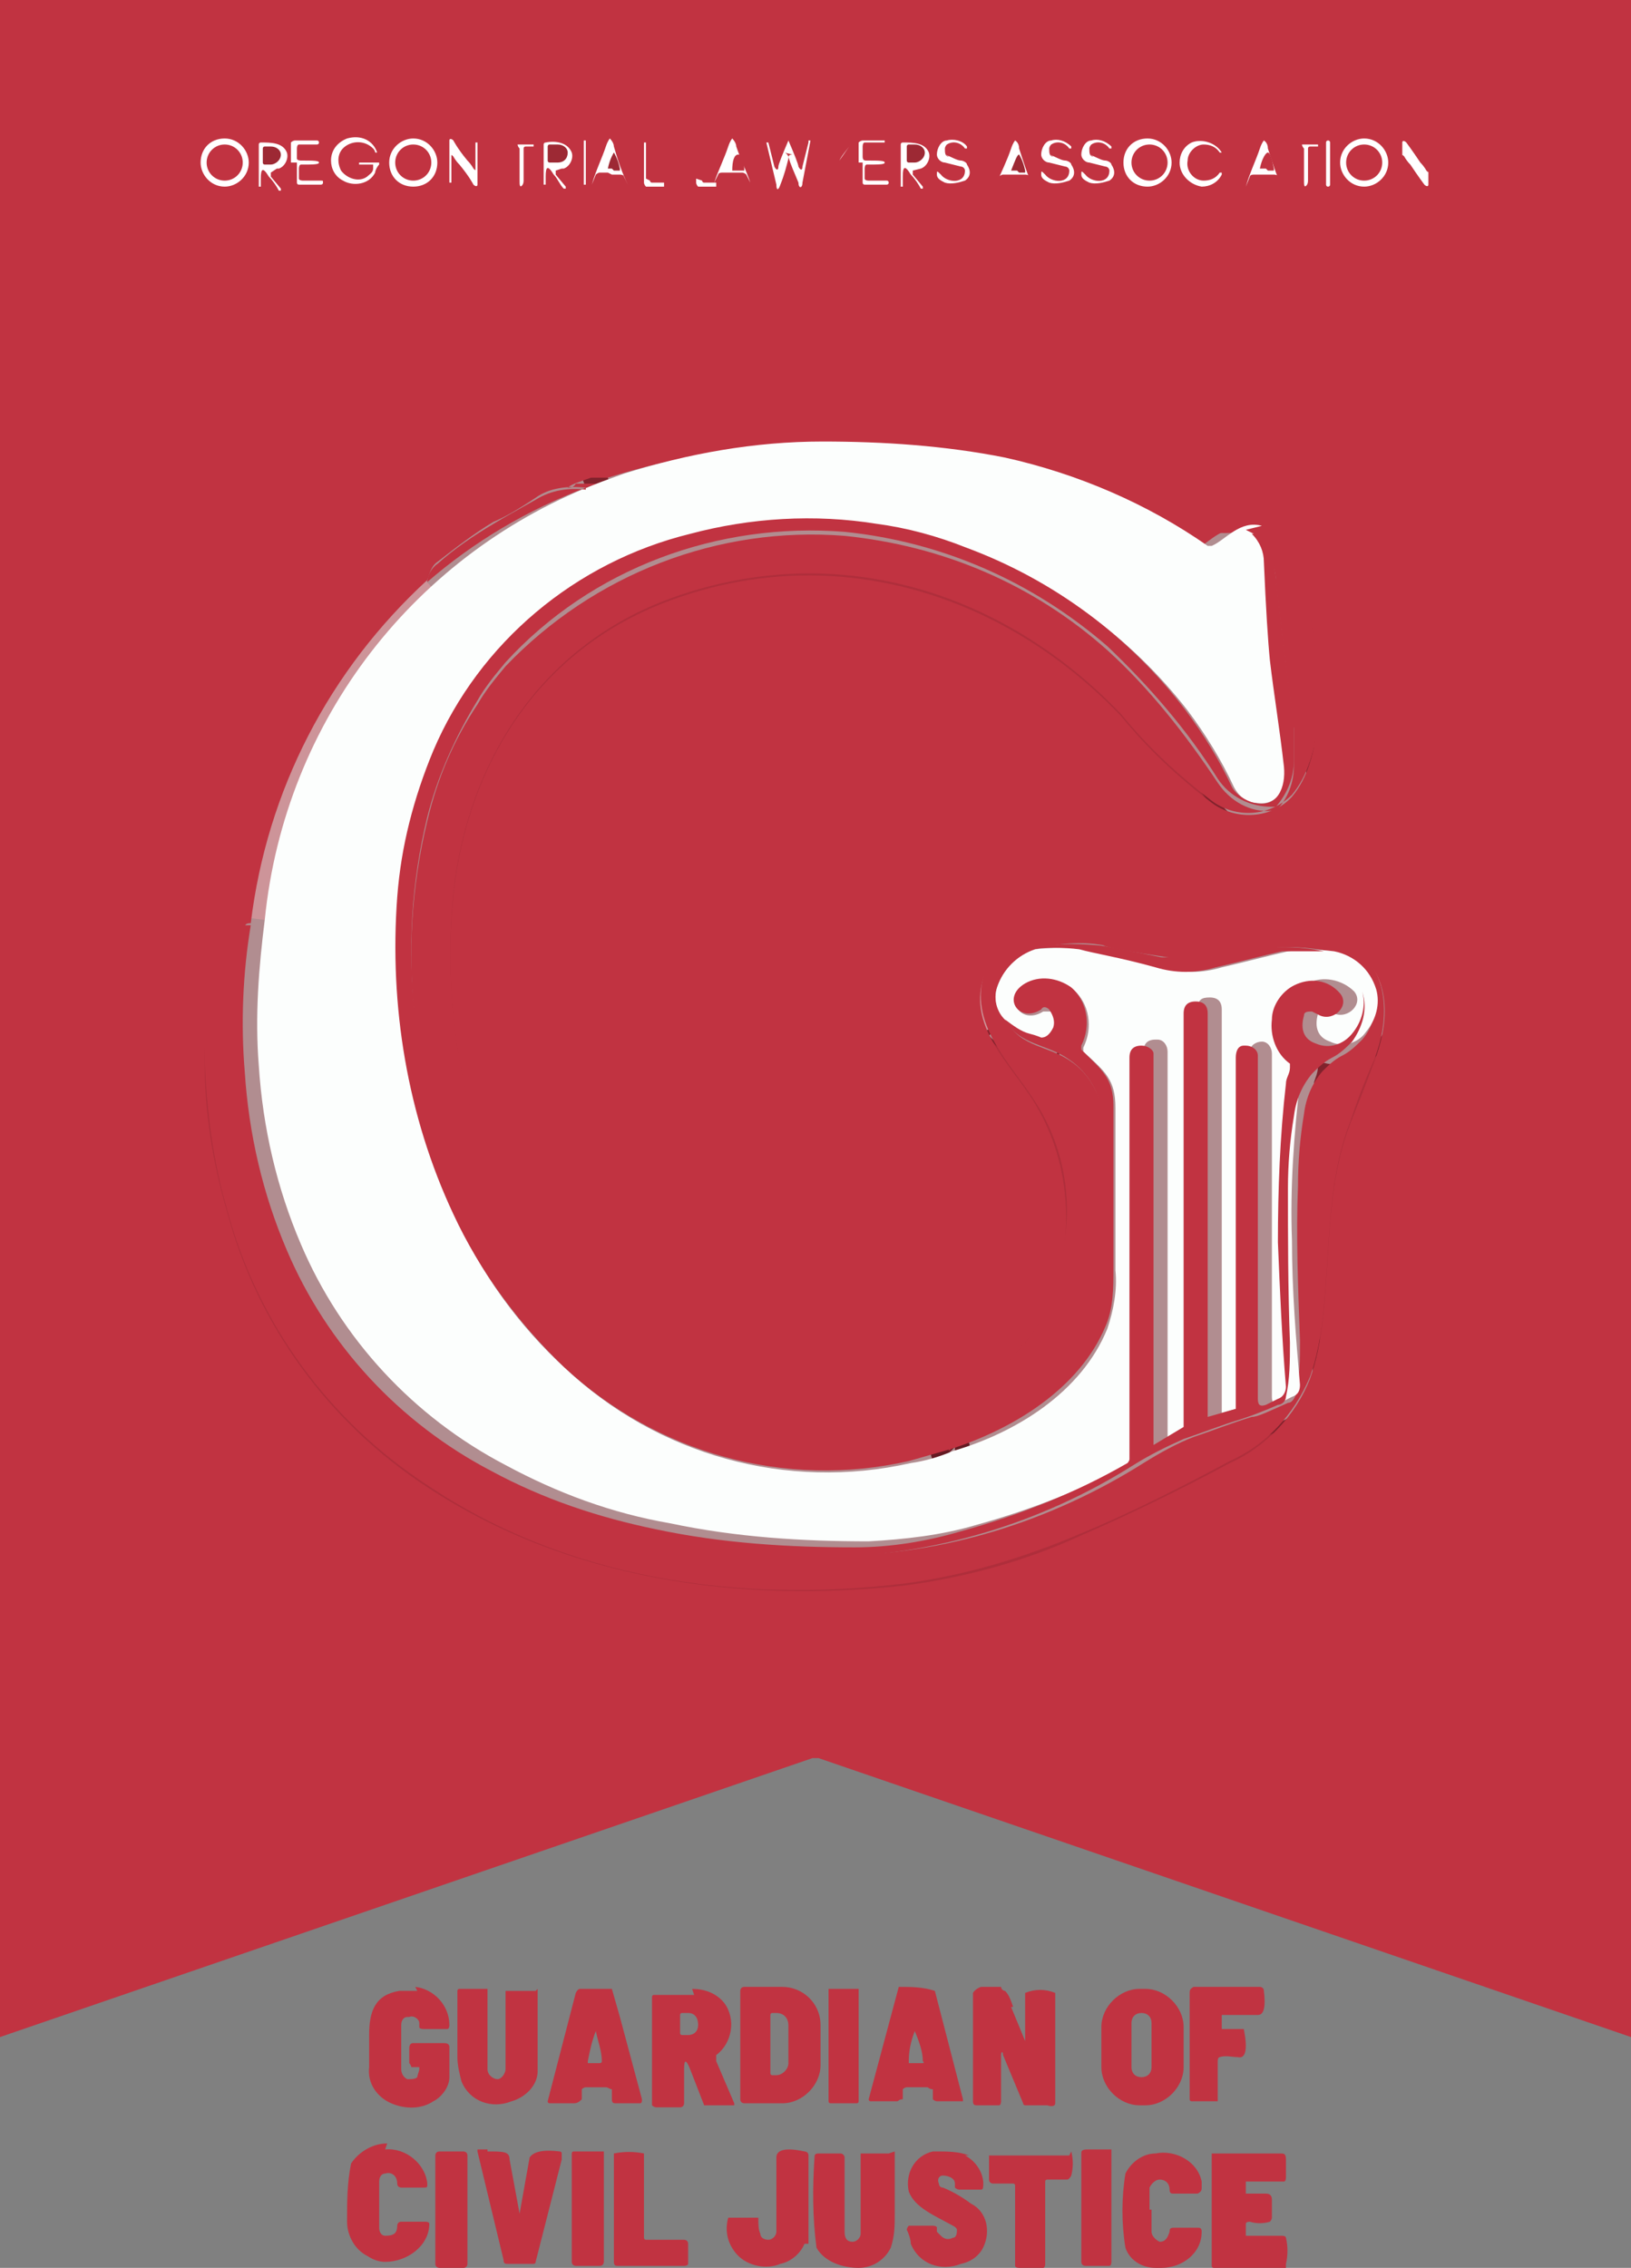 <?xml version="1.0" encoding="UTF-8"?>
<svg xmlns="http://www.w3.org/2000/svg" width="81.3" height="113" xmlns:xlink="http://www.w3.org/1999/xlink" version="1.1" viewBox="0 0 81.3 113">
  <rect x="0" y="0" width="81.3" height="113" fill="#808080" stroke="none"/>
  <defs>
    <clipPath id="clippath">
      <rect width="81.3" height="113" fill="none"/>
    </clipPath>
  </defs>
  <!-- Generator: Adobe Illustrator 28.7.1, SVG Export Plug-In . SVG Version: 1.2.0 Build 142)  -->
  <g>
    <g id="Layer_1">
      <rect id="Rectangle_1047" x="7.3" y="1.3" width="68" height="11.4" fill="#fff"/>
      <g id="Group_1173">
        <g clip-path="url(#clippath)">
          <g id="Group_1172">
            <path id="Path_8596" d="M52.2,65.2c-1,2-2.7,3.6-4.7,4.4-4.9,1.9-10.3,1.5-14.8-1.2-8-4.8-11-15.1-10.1-23.8.7-6.6,4.3-12.2,10.6-14.6,8.1-3.1,16.7-.6,22.7,5.7,1.3,1.6,2.8,3,4.5,4.3,1.2.9,3,.8,4-.3,1.6-1.9,1.4-5.4,1.1-7.8-.3-2-.9-4.1-2.1-5.4-1.5-1.5-3.1-2-5.4-2.8-2.1-.8-4-1.4-5.5-1.8-8.8-2.6-18.8-2.2-27.1,2.1-6.5,3.4-11.3,9.2-13.5,16.2-1.3,4.1-1.9,8.4-1.7,12.7,0,2.5.4,5,1.1,7.4,1.5,5.7,5.1,10.6,10,13.8,7,4.6,15.5,5.8,23.8,4.9,3-.4,6-1.2,8.8-2.5,2.1-.9,5-2.3,7.4-3.6,1.8-.8,3.3-2.4,4-4.2,1.3-3.6.4-8.6,2-12.7.4-1,.8-2,1.2-3.1.7-1.8.9-4-.7-5.4-1.5-1.3-3.7-1.6-5.7-1.6-3.5,0-5.9,0-7.2,0-2,0-5,.5-5.8,2.6-1,2.6,1.3,4.5,2.5,6.5,1.2,2,1.7,4.3,1.5,6.7-.1,1.3-.4,2.5-.9,3.6" fill="none" stroke="#af2e3b" stroke-width="2"/>
            <line id="Line_47" x1="30.3" y1="23.9" x2="29.2" y2="24.3" fill="none" stroke="#cd9499" stroke-width="2"/>
            <path id="Path_8597" d="M29.2,24.3c-.9-.1-1.8,0-2.5.5-.9.6-1.6,1-2.1,1.2-1,.6-1.9,1.3-2.8,2-.3.2-.4.6-.5.9" fill="none" stroke="#81222c" stroke-width="2"/>
            <path id="Path_8598" d="M21.3,29c-4.9,4.5-8,10.5-8.8,17.1" fill="none" stroke="#cd9499" stroke-width="2"/>
            <path id="Path_8599" d="M12.5,46.1c-.1,0-.3,0-.3.2,0,.2,0,.3-.1.5-.4,2.1-.5,4.3-.4,6.4,0,1,.3,2,.4,2.9,0,.7.2,1.4.4,2.1.7,3,2,5.8,3.7,8.4.9,1.3,2,2.6,3.2,3.7,1.1,1,2.3,2,3.5,2.7,3.2,1.9,6.6,3.2,10.2,3.8,2.8.5,5.7.8,8.5.8,5.4,0,10.8-1.7,15.4-4.6.8-.5,1.7-1,2.5-1.3.9-.3,1.9-.7,2.9-1,.3,0,.9-.3,1.8-.7.2,0,.3-.2.4-.4.2-.9.2-1.8.2-2.7-.1-2.7-.2-5.3-.1-7.7,0-1.2.1-2.4.3-3.6.1-.8.4-1.5.9-2.1.3-.3.6-.6,1-.8.4-.2.7-.5,1-.8.6-.7.8-1.6.5-2.5" fill="none" stroke="#81222c" stroke-width="2"/>
            <path id="Path_8600" d="M68.3,49.3c-.3-1-1.1-1.7-2.1-1.9" fill="none" stroke="#cd9499" stroke-width="2"/>
            <path id="Path_8601" d="M66.2,47.4c-1.1-.2-2.2-.3-3.2-.1-1.4.3-2.3.4-2.7.4-.7.1-1.5.1-2.2,0-2-.3-3.1-.5-3.2-.6-1.1-.2-2.3-.1-3.4.2" fill="none" stroke="#81222c" stroke-width="2"/>
            <path id="Path_8602" d="M51.4,47.3c-.9.3-1.6,1-1.9,1.9-.2.6,0,1.3.5,1.7" fill="none" stroke="#cd9499" stroke-width="2"/>
            <path id="Path_8603" d="M50,50.9c.7,1.3,2.1,1.2,3.2,2,.9.6,1.5,1.7,1.6,2.8.2,2.6.2,5.2,0,7.8,0,1.7-.5,3.3-1.6,4.6-1.2,1.4-2.8,2.5-4.5,3.3-.4.2-.9.4-1.3.6" fill="none" stroke="#81222c" stroke-width="2"/>
            <path id="Path_8604" d="M47.6,71.9c-1.8.5-3.7.9-5.5,1-1.5,0-2.9,0-4.4-.3-1.4-.2-2.8-.7-4.1-1.3-3.1-1.5-5.8-3.7-7.8-6.5-2.2-3.1-3.7-6.7-4.5-10.4-.3-1.5-.5-2.7-.6-3.6-.4-3.3-.2-6.7.6-10,.5-2.1,1.3-4,2.5-5.8.4-.7.9-1.3,1.4-1.9,4.4-4.6,10.6-7,16.9-6.5,4.9.5,9.4,2.4,13.1,5.7,2.1,1.9,3.9,4.2,5.5,6.6.6.9,1.6,1.5,2.7,1.4,0,0,.1,0,.2,0,.6-.6.9-1.4.9-2.3,0-.6,0-1.2,0-1.8-.3-2.2-.6-4.7-.9-7.3,0-.8-.4-1.5-.8-2.1,0,0-.1,0-.2,0h-.1" fill="none" stroke="#81222c" stroke-width="2"/>
            <line id="Line_48" x1="62.5" y1="26.6" x2="62.1" y2="26.4" fill="none" stroke="#cd9499" stroke-width="2"/>
            <path id="Path_8605" d="M62.1,26.4h0c0-.2,0-.2-.1-.2-1.6.2-3.2-.1-4.7-.8-3.5-1.8-7.3-3-11.3-3.4-1.4-.1-2.9-.2-4.3-.2-1.8,0-3.3,0-4.3.1-2.9.2-5.8.8-8.5,1.8-.3.1-.5.2-.6.3,0,0,0,0,0,0h0c.1,0,.3,0,.4-.2.1,0,.2,0,.4,0,.4,0,.8,0,1.3,0" fill="none" stroke="#81222c" stroke-width="2"/>
            <path id="Path_8606" d="M62.1,26.4c-1.1-.3-1.8.6-2.5,1,0,0-.1,0-.2,0-3.1-2.1-6.5-3.6-10.1-4.4-3-.6-6-.9-9.1-.8-3.4,0-6.7.6-9.9,1.6" fill="none" stroke="#b18d90" stroke-width="2"/>
            <path id="Path_8607" d="M62.5,26.6c.4.4.6.9.6,1.4.1,2.3.2,3.9.3,4.9.2,1.8.5,3.6.7,5.3.1,1-.4,2-1.5,1.8-.5,0-.9-.4-1.1-.8-.6-1.3-1.4-2.6-2.3-3.8-2.8-3.6-6.6-6.4-10.9-8.1-1.4-.6-2.9-1-4.5-1.2-3.1-.5-6.3-.3-9.3.5-5.7,1.4-10.5,5.4-12.8,10.8-.5,1.2-.9,2.4-1.2,3.6-.3,1.2-.5,2.5-.6,3.7-.4,5.4.5,10.9,2.8,15.8,1.3,2.9,3.2,5.5,5.5,7.6,4.6,4.3,11,6.1,17.2,4.7.7-.1,1.4-.3,2.1-.6" fill="none" stroke="#b18d90" stroke-width="2"/>
            <path id="Path_8608" d="M47.3,72.3c3.1-.9,6.4-2.9,7.7-6.1.3-.9.5-1.9.4-2.9,0-3,0-5.7,0-8.1,0-1.4-.5-1.8-1.6-2.8,0,0,0-.2,0-.2.5-1,.3-2.2-.5-2.9-.6-.5-1.5-.6-2.3-.2-1.2.7-.3,2,.8,1.3.1,0,.3,0,.4,0,.2.2.3.6.2.9-.2.3-.4.5-.6.5,0,0-.3,0-.6-.2-.5-.1-.9-.4-1.2-.7" fill="none" stroke="#b18d90" stroke-width="2"/>
            <path id="Path_8609" d="M51.4,47.3c.8-.1,1.6-.1,2.5,0,.8.1,2.1.4,3.8.9,1,.3,2,.3,3,0,1.3-.3,2.4-.6,3.3-.8.8-.1,1.5-.1,2.3,0" fill="none" stroke="#b18d90" stroke-width="2"/>
            <path id="Path_8610" d="M68.3,49.3c.2.7,0,1.5-.5,2.1-.4.6-1.2.8-1.8.5-.6-.2-.8-.7-.6-1.4,0-.2.2-.3.4-.2,0,0,0,0,0,0,0,0,0,0,0,0l.4.2c.7.3,1.5-.5,1-1.1-.6-.6-1.6-.8-2.3-.4-.7.3-1.1.9-1.1,1.7-.1.8.2,1.7.9,2.2,0,0,0,.1,0,.2,0,.2-.2.5-.2.8-.3,2.6-.5,5.3-.4,7.9,0,2.5.2,4.9.4,7.2,0,.3-.1.5-.4.6l-.6.3c-.3.1-.4,0-.4-.3v-17.1c0-.3-.2-.6-.5-.6h0c-.3,0-.6.2-.6.5,0,0,0,0,0,.1v17.5s0,0,0,0l-1.4.4c0,0,0,0,0,0v-20.1c0-.4-.2-.6-.6-.6h0c-.4,0-.6.1-.6.6v20.6s0,0,0,0l-1.5.9s0,0,0,0c0,0,0,0,0,0v-19.4c0-.3-.2-.6-.5-.6,0,0,0,0-.1,0h0c-.4,0-.6.2-.6.6v20c0,0,0,.2-.1.2-2.6,1.5-5.4,2.6-8.3,3.4-1.7.5-3.5.7-5.3.8-3.3,0-6.6-.2-9.9-.9-2.9-.5-5.6-1.5-8.2-2.9-4.6-2.4-8.2-6.3-10.2-11-1.2-2.8-1.9-5.8-2.1-8.9-.2-2.5,0-4.9.3-7.3" fill="none" stroke="#b18d90" stroke-width="2"/>
            <path id="Path_8611" d="M21.3,29c2.4-2,5-3.6,7.9-4.7" fill="none" stroke="#b18d90" stroke-width="2"/>
            <path id="Path_8612" d="M47.6,71.9c-.2,0-.3.3-.2.4" fill="none" stroke="#651b23" stroke-width="2"/>
            <path id="Path_8613" d="M81.3,0v101.5l-40.5-13.9c-.1,0-.2,0-.3,0L0,101.5v-16.8h0s0,0,0,0V0h81.3ZM50.7,8.7h.4c0,0,.2,0,.2.1l.2.5s0,0,0,0h0s0,0,0,0h0s0,0,0,0c-.3-.6-.5-1.3-.7-1.9,0-.3-.2-.4-.2-.4s-.1.1-.2.4c-.2.6-.5,1.2-.8,1.9,0,0,0,0,0,0,0,0,0,0,0,0h0s0,0,0,0l.2-.5c0,0,.1-.1.2-.1h.4M63.1,8.7h.4c0,0,.2,0,.2.1l.2.5s0,0,0,0h0s0,0,0,0h0s0,0,0,0c-.3-.6-.5-1.3-.7-1.9,0-.3-.2-.4-.2-.4s-.1.1-.2.4c-.2.6-.5,1.2-.7,1.9,0,0,0,0,0,0,0,0,0,0,0,0h0s0,0,0,0l.2-.5c0,0,0-.1.2-.1h.4M12.4,8.1c0-.6-.5-1.2-1.2-1.2s-1.2.5-1.2,1.2c0,.6.5,1.2,1.2,1.2.6,0,1.2-.5,1.2-1.2h0M13.8,8.4s0,0,.1,0c.3-.1.5-.5.4-.8-.2-.5-.8-.5-1.3-.5,0,0-.1,0-.1.1,0,0,0,0,0,0v2.1s0,0,0,0c0,0,0,0,0,0h.1s0,0,0,0c0,0,0,0,0,0v-.4c0-.5.1-.6.4-.1.2.2.4.5.5.7,0,0,0,0,0,0,0,0,0,0,0,0h.1c0,0,0-.1,0-.1h0s-.5-.6-.5-.6c0,0,0-.1,0-.2,0,0,0,0,0,0M14.8,8.1c0,.6,0,.9,0,1,0,0,0,.1.1.1,0,0,0,0,0,0h1.1c0,0,.1,0,.1-.1s0-.1-.1-.1h0c-.1,0-.4,0-.9,0,0,0-.2,0-.2-.1,0,0,0,0,0,0v-.5c0,0,0-.2.1-.2,0,0,0,0,0,0,.6,0,.9,0,.9-.1,0-.1-.3-.1-.9-.1,0,0-.2,0-.2-.1,0,0,0,0,0,0v-.5c0,0,0-.2.1-.2,0,0,0,0,0,0,.5,0,.7,0,.9,0,0,0,.1,0,.1-.1,0,0,0-.1-.1-.1h-1.1c0,0-.1,0-.2.1,0,0,0,0,0,0,0,.1,0,.5,0,1M18.6,8.4s0,0,0,0c0,0,0,0,0,0,0,0,0,0,0,0,0,.2-.2.3-.3.4-.4.3-1,.1-1.3-.3-.2-.4-.2-.9.2-1.2.4-.3,1-.3,1.4.1,0,0,.1.1.1.2,0,0,0,0,.1,0h0s0,0,0,0c0,0,0,0,0,0-.2-.6-.8-.9-1.5-.7-.5.2-.8.6-.8,1.1,0,.4.2.8.6,1,.5.3,1.3.2,1.6-.4,0-.1.1-.3.2-.4,0,0,0-.1,0-.1,0,0,0,0,0,0h-1s0,0,0,0h0c0,.1,0,.1,0,.1h.7ZM21.8,8.1c0-.6-.5-1.2-1.2-1.2-.6,0-1.2.5-1.2,1.2s.5,1.2,1.2,1.2,1.2-.5,1.2-1.2h0M22.9,8.2c.5.6.7,1,.7,1,.1.1.2.1.2,0v-2.1c0,0,0,0,0,0h-.1s0,0,0,0v1.3c0,.1,0,.1-.1,0,0,0-.1-.2-.3-.4-.5-.6-.7-1-.7-1-.1-.1-.2-.1-.2,0v2.1c0,0,0,0,0,0h.1s0,0,0,0v-1.3c0-.1,0-.1.1,0,0,0,.1.2.3.4M25.9,9.3c.1,0,.2-.1.2-.3,0-.8,0-1.3,0-1.6,0,0,0-.1.1-.1h.4c0-.1,0-.1,0-.1,0,0,0,0,0,0,0,0,0,0,0,0-.2,0-.4,0-.6,0-.2,0-.4,0-.6,0,0,0,0,0,0,0,0,0,0,0,0,0,0,0,0,0,0,0h.4c0,.1.1.2.1.2,0,.3,0,.8,0,1.6,0,.2,0,.3.1.3M28,8.4s0,0,.1,0c.3-.1.5-.5.4-.8-.2-.5-.8-.6-1.3-.5,0,0-.1,0-.1.1,0,0,0,0,0,0v2s0,0,0,0c0,0,0,0,0,0h.1s0,0,0,0c0,0,0,0,0,0v-.4c0-.5.1-.6.4-.1.2.2.3.5.5.7,0,0,0,0,0,0,0,0,0,0,0,0h.1c0,0,0-.1,0-.1h0s-.5-.6-.5-.6c0,0,0-.1,0-.2,0,0,0,0,0,0M30.5,8.7h.4c0,0,.2,0,.2.1l.2.4s0,0,0,0h0s0,0,0,0c0,0,0,0,0,0,0,0,0,0,0,0-.3-.6-.5-1.2-.7-1.9,0-.2-.2-.4-.2-.4s-.1.1-.2.4c-.2.6-.5,1.2-.7,1.9,0,0,0,0,0,0,0,0,0,0,0,0h0s0,0,0,0l.2-.5c0,0,.1-.1.2-.1h.4M34.7,8.9v-1.8s0,0,0,0c0,0,0,0,0,0h0c0,0,0,0,0,0v2c0,0,0,.1.1.2,0,0,0,0,0,0h.9s0,0,0,0h0c0-.1,0-.2,0-.2h-.6c0,0-.1,0-.1-.1,0,0,0,0,0,0M39.1,7.6c0,0,.1,0,.2.2.1.4.3.8.5,1.3,0,.3.2.3.2,0l.4-2.1c0,0,0,0,0,0h-.1s0,0,0,.1l-.3,1.2c0,.2-.1.2-.2,0,0-.1-.2-.6-.5-1.3,0,0,0,0,0,0,0,0,0,0,0,0-.3.7-.5,1.2-.5,1.3,0,.2-.1.2-.2,0l-.3-1.2s0,0,0,0h-.1c0,0,0,0,0,0l.5,2.1c0,.3.1.3.2,0,.2-.5.3-.9.4-1.3,0-.1,0-.2.2-.2M41.6,9.3c.1,0,.2-.3.1-.9,0,0,0-.2,0-.2l.7-1s0,0,0,0h0s0,0,0,0c-.2.3-.5.6-.6.9h0s0,0,0,0c0,0,0,0,0,0h0c-.2-.3-.4-.6-.6-.9,0,0,0,0,0,0h0s0,0,0,0l.7,1c0,0,0,.1,0,.2,0,.6,0,.9.1.9M43,8.1c0,.6,0,.9,0,1,0,0,0,.1.1.1,0,0,0,0,0,0h1.1c0,0,.1,0,.1-.1,0,0,0-.1-.1-.1h0c-.1,0-.4,0-.9,0,0,0-.2,0-.2-.1,0,0,0,0,0,0v-.5c0,0,0-.2.1-.2,0,0,0,0,0,0,.6,0,.9,0,.9-.1,0-.1-.3-.1-.9-.1-.1,0-.2,0-.2-.2v-.5c0,0,0-.2.1-.2,0,0,0,0,0,0,.5,0,.7,0,.9,0,0,0,.1,0,.1,0,0,0,0,0,0,0,0,0,0-.1,0-.1,0,0,0,0,0,0h-1.1c0,0-.1,0-.2.1,0,0,0,0,0,0,0,.1,0,.5,0,1M45.9,8.4s0,0,0,0c.3-.1.5-.5.4-.8-.2-.5-.8-.5-1.3-.5,0,0-.1,0-.1.1,0,0,0,0,0,0v2.1s0,0,0,0c0,0,0,0,0,0h.1s0,0,0,0c0,0,0,0,0,0v-.5c0-.5.1-.6.4-.1.2.2.4.5.5.7,0,0,0,0,0,0,0,0,0,0,0,0h.1c0,0,0-.1,0-.1h0s-.5-.6-.5-.6c0,0,0-.1,0-.2,0,0,0,0,0,0M47.3,7.8c-.2,0-.2-.2-.2-.4,0,0,0,0,0,0,0,0,0-.1.1-.2.3-.2.7-.1.9.2,0,0,.1,0,.1,0,0,0,0,0,0,0h0c0,0,0-.1,0-.1-.2-.3-.7-.4-1-.3-.3,0-.5.4-.5.7,0,0,0,0,0,0,0,.2.2.4.4.4l.8.2c.1,0,.2.1.2.2,0,.7-.9.6-1.2.2-.2-.2-.2-.2-.2,0,0,.2.2.3.4.4.3.1.7,0,1-.1.3-.2.3-.5.1-.8,0-.1-.2-.2-.3-.2-.2,0-.5-.2-.8-.3M52.5,7.8c-.2,0-.2-.2-.2-.4,0,0,0-.1.1-.2.3-.2.7-.1.9.2,0,0,.1,0,.1,0,0,0,0,0,0,0h0c0,0,0-.1,0-.1-.3-.3-.7-.4-1-.3-.3,0-.5.4-.5.7,0,0,0,0,0,0,0,.2.2.4.4.4l.8.2c.1,0,.2.1.2.2,0,.7-.9.6-1.2.2-.2-.2-.2-.2-.2,0,0,.2.2.3.4.4.3.1.7,0,1-.1.3-.2.3-.5.1-.8,0-.1-.2-.2-.3-.2-.2,0-.5-.2-.8-.3M54.5,7.8c-.2,0-.2-.2-.2-.4,0,0,0-.1.1-.2.3-.2.7-.1.9.2,0,0,.1,0,.1,0,0,0,0,0,0,0h0c0,0,0-.1,0-.1-.3-.3-.7-.4-1-.3-.3,0-.5.4-.5.7,0,0,0,0,0,0,0,.2.2.4.4.4l.8.2c.1,0,.2.1.2.2,0,.7-.9.6-1.2.2-.2-.2-.2-.2-.2,0,0,.2.2.3.4.4.3.1.7,0,1-.1.3-.2.3-.5.1-.8,0-.1-.2-.2-.3-.2-.2,0-.5-.2-.8-.3M58.4,8.1c0-.6-.5-1.2-1.2-1.2s-1.2.5-1.2,1.2.5,1.2,1.2,1.2c.6,0,1.2-.5,1.2-1.2h0s0,0,0,0ZM58.8,8.1c0,.6.5,1.1,1.1,1.2.4,0,.8-.2,1-.6,0,0,0,0,0-.1,0,0,0,0,0,0,0,0,0,0,0,0,0,0,0,0-.1,0-.2.3-.5.4-.8.4-.5,0-.9-.5-.8-1,0-.4.4-.8.8-.8.3,0,.6.1.8.4,0,0,0,0,.1,0,0,0,0,0,0,0,0,0,0,0,0,0,0,0,0,0,0,0-.3-.5-1-.7-1.5-.5-.4.2-.6.6-.6,1M65,9.3c.1,0,.2-.1.2-.3,0-.8,0-1.3,0-1.6,0,0,0-.1.1-.1h.4c0-.1,0-.1,0-.1,0,0,0,0,0,0,0,0,0,0,0,0-.2,0-.4,0-.6,0-.2,0-.4,0-.6,0,0,0,0,0,0,0,0,0,0,0,0,0,0,0,0,0,0,0h.4c0,.1.1.2.1.2,0,.3,0,.8,0,1.6,0,.2,0,.3.1.3M66.3,7.1c0,0,0-.1-.1-.1,0,0,0,0,0,0h0c0,0-.1,0-.1.1v2.1c0,0,0,.1.1.1,0,0,0,0,0,0h0c0,0,.1,0,.1-.1v-2.1ZM69.2,8.1c0-.6-.5-1.2-1.2-1.2-.6,0-1.2.5-1.2,1.2,0,.6.5,1.2,1.2,1.2.6,0,1.2-.5,1.2-1.2M70.3,8.2c.4.6.7,1,.7,1,.1.1.2.1.2,0v-2c0,0,0,0,0,0h0s0,0,0,0v1.3c0,.1,0,.1-.1,0,0,0-.1-.2-.3-.4-.4-.6-.7-1-.7-1-.1-.1-.2-.1-.2,0v2c0,0,0,0,0,0h0s0,0,0,0v-1.3c0-.1,0-.1.1,0,0,0,.1.2.3.4M29.2,7.1c0,0,0-.1,0-.1,0,0,0,0,0,0h0c0,0-.1,0-.1,0,0,0,0,0,0,0v2.1c0,0,0,.1,0,.1,0,0,0,0,0,0h0c0,0,.1,0,.1,0,0,0,0,0,0,0v-2.1ZM32.2,8.9v-1.8s0,0,0,0c0,0,0,0,0,0h0c0,0-.1,0-.1,0h0s0,2,0,2c0,0,0,.1.1.2,0,0,0,0,0,0h.9s0,0,0,0h0c0-.1,0-.2,0-.2h-.6c0,0-.1,0-.1-.1,0,0,0,0,0,0M36.7,8.6h.3c0,0,.1,0,.2.1l.2.4s0,0,0,0h0s0,0,0,0h0s0,0,0,0c-.2-.6-.5-1.2-.7-1.8,0-.2-.2-.4-.2-.4,0,0-.1.1-.2.4-.2.6-.5,1.2-.7,1.8,0,0,0,0,0,0,0,0,0,0,0,0h0s0,0,0,0l.2-.4c0,0,0-.1.2-.1h.3M61.7,7.1c0,0,0,0,0,0h0c0,0,0,0,0,0v2.1c0,0,0,0,0,.1h0c0,0,0,0,0-.1v-2.1ZM52.2,65.2c-1,2-2.7,3.6-4.7,4.4-4.9,1.9-10.3,1.5-14.8-1.2-8-4.8-11-15.1-10.1-23.8.7-6.6,4.3-12.2,10.6-14.6,8.1-3.1,16.7-.6,22.7,5.7,1.3,1.6,2.8,3,4.5,4.3,1.2.9,3,.8,4-.3,1.6-1.9,1.4-5.4,1.1-7.8-.3-2-.9-4.1-2.1-5.4-1.5-1.5-3.1-2-5.4-2.8-2.1-.8-4-1.4-5.5-1.8-8.8-2.6-18.8-2.2-27.1,2.1-6.5,3.4-11.3,9.2-13.5,16.2-1.3,4.1-1.8,8.4-1.7,12.7,0,2.5.4,5,1.1,7.4,1.5,5.7,5.1,10.6,10,13.8,7,4.6,15.5,5.8,23.8,4.9,3-.4,6-1.2,8.8-2.5,2.1-.9,5-2.3,7.4-3.6,1.8-.8,3.3-2.4,4-4.2,1.3-3.6.4-8.6,2-12.7.4-1,.8-2,1.2-3.1.7-1.8.9-4-.7-5.4-1.5-1.3-3.7-1.5-5.7-1.6-3.5,0-5.9,0-7.2,0-2,0-5,.5-5.8,2.6-1,2.6,1.3,4.5,2.5,6.5,1.2,2,1.7,4.3,1.5,6.7-.1,1.3-.4,2.5-.9,3.6" fill="#c13341"/>
            <path id="Path_8614" d="M11.2,7.2c.5,0,.9.4.9.9s-.4.9-.9.9-.9-.4-.9-.9h0c0-.5.4-.9.9-.9" fill="#c13341"/>
            <path id="Path_8615" d="M13.1,7.4c0,0,0-.1.1-.1h.3c.3,0,.5.2.5.4h0c0,.3-.3.5-.5.5h-.3c0,0-.1,0-.1-.1v-.7Z" fill="#9d2934"/>
            <path id="Path_8616" d="M20.6,7.2c.5,0,.9.4.9.9s-.4.9-.9.9c-.5,0-.9-.4-.9-.9s.4-.9.9-.9h0" fill="#c13341"/>
            <path id="Path_8617" d="M27.3,7.3c0,0,0-.1.1-.1h.4c.3,0,.5.2.5.4h0c0,.3-.2.5-.5.5h-.4c0,0-.1,0-.1-.1v-.7Z" fill="#9d2934"/>
            <path id="Path_8618" d="M45.2,7.3c0,0,0-.1.1-.1h.3c.3,0,.5.2.5.4h0c0,.3-.3.5-.5.5h-.3c0,0-.1,0-.1-.1v-.7Z" fill="#9d2934"/>
            <path id="Path_8619" d="M57.3,7.2c.5,0,.9.4.9.9s-.4.9-.9.9-.9-.4-.9-.9.4-.9.9-.9h0" fill="#c13341"/>
            <path id="Path_8620" d="M68,7.2c.5,0,.9.4.9.9s-.4.9-.9.9-.9-.4-.9-.9.4-.9.9-.9h0" fill="#c13341"/>
            <path id="Path_8621" d="M30.5,8.4h-.2c0,0,0,0,0,0,0,0,0,0,0,0,0,0,0,0,0,0,.1-.5.3-.8.3-.8s.2.3.3.8c0,0,0,.1,0,.1h-.3" fill="#9d2934"/>
            <path id="Path_8622" d="M50.7,8.5c-.1,0-.2,0-.3,0,0,0,0,0,0,0,0,0,0,0,0,0,.2-.5.3-.8.4-.8,0,0,.2.3.3.8,0,0,0,.1,0,.1,0,0,0,0,0,0,0,0-.2,0-.3,0" fill="#9d2934"/>
            <path id="Path_8623" d="M63.1,8.4h-.3c0,0,0,0,0,0,0,0,0,0,0,0,.1-.5.3-.8.4-.8s.2.3.3.8c0,0,0,.1,0,.1h-.3" fill="#c13341"/>
            <path id="Path_8624" d="M36.5,8.5s0,0,0,0h0c0-.5.1-.8.3-.8s.3.3.3.8h0c0,0,0,0,0,0h-.5Z" fill="#c13341"/>
            <path id="Path_8625" d="M52.2,65.2c.5-1.2.8-2.4.9-3.6.3-2.3-.2-4.7-1.5-6.7-1.2-1.9-3.4-3.9-2.5-6.5.8-2.2,3.8-2.6,5.8-2.6,1.4,0,3.8,0,7.2,0,2,0,4.2.3,5.7,1.6,1.5,1.4,1.4,3.6.7,5.4-.5,1.1-.9,2.2-1.2,3.1-1.6,4.1-.7,9.1-2,12.7-.8,1.9-2.2,3.4-4,4.2-2.4,1.3-5.2,2.7-7.4,3.6-2.8,1.2-5.8,2.1-8.8,2.5-8.3,1-16.8-.2-23.8-4.9-4.9-3.2-8.5-8.1-10-13.8-.7-2.4-1-4.9-1.1-7.4-.2-4.3.4-8.6,1.7-12.7,2.2-7,7.1-12.8,13.5-16.2,8.3-4.2,18.3-4.7,27.1-2.1,1.5.4,3.3,1.1,5.5,1.8,2.3.8,3.9,1.3,5.4,2.8,1.3,1.3,1.8,3.4,2.1,5.4.4,2.4.5,5.9-1.1,7.8-1.1,1.1-2.8,1.2-4,.3-1.7-1.3-3.2-2.7-4.5-4.3-6-6.3-14.5-8.8-22.7-5.7-6.3,2.4-9.9,8.1-10.6,14.6-.9,8.7,2.1,19,10.1,23.8,4.5,2.7,10,3.1,14.8,1.2,2.1-.8,3.8-2.4,4.7-4.4M30.3,23.9l-1.1.4c-.9-.1-1.8,0-2.5.5-.9.6-1.6,1-2.1,1.2-1,.6-1.9,1.3-2.8,2-.3.2-.4.6-.5.9-4.9,4.5-8,10.5-8.8,17.1-.1,0-.3,0-.3.2,0,.2,0,.3-.1.5-.4,2.1-.5,4.3-.4,6.4,0,1,.3,2,.4,2.9,0,.7.2,1.4.4,2.1.7,3,2,5.8,3.7,8.4.9,1.3,2,2.6,3.2,3.7,1.1,1,2.3,2,3.5,2.7,3.2,1.9,6.6,3.2,10.2,3.8,2.8.5,5.7.8,8.5.8,5.4,0,10.8-1.7,15.4-4.6.8-.5,1.7-1,2.5-1.3.9-.3,1.9-.7,2.9-1,.3,0,.9-.3,1.8-.7.2,0,.3-.2.4-.4.2-.9.2-1.8.2-2.7-.1-2.7-.2-5.3-.1-7.7,0-1.2.1-2.4.3-3.6.1-.8.4-1.5.9-2.1.3-.3.6-.6,1-.8.4-.2.7-.5,1-.8.6-.7.8-1.6.5-2.5-.3-1-1.1-1.7-2.1-1.9-1.1-.2-2.2-.3-3.2-.1-1.4.3-2.3.4-2.7.4-.7.1-1.5.1-2.2,0-2-.3-3.1-.5-3.2-.6-1.1-.2-2.3-.1-3.4.2-.9.3-1.6,1-1.9,1.9-.2.6,0,1.3.5,1.7.7,1.3,2.1,1.2,3.2,2,.9.6,1.5,1.7,1.6,2.8.2,2.6.2,5.2,0,7.8,0,1.7-.5,3.3-1.6,4.6-1.2,1.4-2.8,2.5-4.5,3.3-.4.2-.9.4-1.3.6-1.8.5-3.7.9-5.5,1-1.5,0-2.9,0-4.4-.3-1.4-.2-2.8-.7-4.1-1.3-3.1-1.5-5.8-3.7-7.8-6.5-2.2-3.1-3.7-6.7-4.5-10.4-.3-1.5-.5-2.7-.6-3.6-.4-3.3-.2-6.7.6-10,.5-2.1,1.3-4,2.5-5.8.4-.7.9-1.3,1.4-1.9,4.4-4.6,10.6-7,16.9-6.5,4.9.5,9.4,2.4,13.1,5.7,2.1,1.9,3.9,4.2,5.5,6.6.6.9,1.6,1.5,2.7,1.4,0,0,.1,0,.2,0,.6-.6.9-1.4.9-2.3,0-.6,0-1.2,0-1.8-.3-2.2-.6-4.7-.9-7.3,0-.8-.4-1.5-.8-2.1,0,0-.1,0-.2,0h-.1s-.4-.2-.4-.2h0c0-.2,0-.2-.1-.2-1.6.2-3.2-.1-4.7-.8-3.5-1.8-7.3-3-11.3-3.4-1.4-.1-2.9-.2-4.3-.2-1.8,0-3.3,0-4.3.1-2.9.2-5.8.8-8.5,1.8-.3.1-.5.2-.6.3,0,0,0,0,0,0h0c.1,0,.3,0,.4-.2.1,0,.2,0,.4,0,.4,0,.8,0,1.3,0" fill="#c13341"/>
            <path id="Path_8626" d="M62.1,26.4c-1.1-.3-1.8.6-2.5,1,0,0-.1,0-.2,0-3.1-2.1-6.5-3.6-10.1-4.4-3-.6-6-.9-9.1-.8-3.4,0-6.7.6-9.9,1.6-.4,0-.8,0-1.3,0-.1,0-.3,0-.4,0-.1,0-.2.1-.4.2,0,0,0,0,0,0h0s0,0,0,0c.1,0,.3-.1.6-.3,2.7-1,5.6-1.6,8.5-1.8,1.1,0,2.5,0,4.3-.1,1.4,0,2.9,0,4.3.2,3.9.4,7.8,1.6,11.3,3.4,1.5.7,3.1.9,4.7.8,0,0,.1,0,.1.1h0Z" fill="#c13341"/>
            <path id="Path_8627" d="M62.1,26.4l.4.2c.4.4.6.9.6,1.4.1,2.3.2,3.9.3,4.9.2,1.8.5,3.6.7,5.3.1,1-.4,2-1.5,1.8-.5,0-.9-.4-1.1-.8-.6-1.3-1.4-2.6-2.3-3.8-2.8-3.6-6.6-6.4-10.9-8-1.4-.6-2.9-1-4.5-1.2-3.1-.5-6.3-.3-9.3.5-5.7,1.4-10.5,5.4-12.8,10.8-.5,1.2-.9,2.4-1.2,3.6-.3,1.2-.5,2.5-.6,3.7-.4,5.4.5,10.9,2.8,15.8,1.3,2.9,3.2,5.5,5.5,7.6,4.6,4.3,11,6.1,17.2,4.7.7-.1,1.4-.3,2.1-.6,3.1-.9,6.4-2.9,7.7-6.1.3-.9.5-1.9.4-2.9,0-3,0-5.7,0-8.1,0-1.4-.5-1.8-1.6-2.8,0,0,0-.2,0-.2.5-1,.3-2.2-.5-2.9-.6-.5-1.5-.6-2.3-.2-1.2.7-.3,2,.8,1.3.1,0,.3,0,.4,0,.2.2.3.6.2.9-.2.3-.4.5-.6.5,0,0-.3,0-.6-.2-.5-.1-.9-.4-1.2-.7-.5-.4-.7-1.1-.5-1.7.3-.9,1-1.6,1.9-1.9.8-.1,1.6-.1,2.5,0,.8.1,2.1.4,3.8.9,1,.3,2,.3,3,0,1.3-.3,2.4-.6,3.3-.8.8-.1,1.5-.1,2.3,0,1,.2,1.8.9,2.1,1.9.2.7,0,1.5-.5,2.1-.4.6-1.2.8-1.8.5-.6-.2-.8-.7-.6-1.4,0-.2.2-.3.4-.2,0,0,0,0,0,0l.4.2c.7.3,1.5-.5,1-1.1-.6-.6-1.6-.8-2.3-.4-.7.3-1.1.9-1.1,1.7-.1.8.2,1.7.9,2.2,0,0,0,.1,0,.2,0,.2-.2.5-.2.8-.3,2.6-.5,5.3-.4,7.9,0,2.5.2,4.9.4,7.2,0,.3-.1.5-.4.6l-.6.3c-.3.1-.4,0-.4-.3v-17.1c0-.3-.2-.6-.5-.6h0c-.3,0-.6.2-.6.5,0,0,0,0,0,.1v17.5s0,0,0,0l-1.4.4c0,0,0,0,0,0v-20.1c0-.4-.2-.6-.6-.6h0c-.4,0-.6.1-.6.6v20.6s0,0,0,0l-1.5.9s0,0,0,0c0,0,0,0,0,0v-19.4c0-.3-.2-.6-.5-.6,0,0,0,0-.1,0h0c-.4,0-.6.2-.6.6v20c0,0,0,.2-.1.2-2.6,1.5-5.4,2.6-8.3,3.4-1.7.5-3.5.7-5.3.8-3.3,0-6.6-.2-9.9-.9-2.9-.5-5.6-1.5-8.2-2.9-4.6-2.4-8.2-6.3-10.2-11-1.2-2.8-1.9-5.8-2.1-8.9-.2-2.5,0-4.9.3-7.3,1-9.9,7.5-18.3,16.8-21.8l1.1-.4c3.2-1,6.5-1.6,9.9-1.6,3,0,6.1.2,9.1.8,3.6.8,7.1,2.3,10.1,4.4,0,0,.1,0,.2,0,.7-.3,1.4-1.3,2.5-1" fill="#fcfefd"/>
            <path id="Path_8628" d="M29.2,24.3c-2.9,1.1-5.6,2.7-7.9,4.7,0-.3.2-.7.5-.9.9-.8,1.8-1.4,2.8-2,.5-.3,1.2-.7,2.1-1.2.8-.5,1.7-.6,2.5-.5" fill="#c13341"/>
            <path id="Path_8629" d="M62.5,26.6h.1c0,0,.1,0,.2.1.5.6.7,1.3.8,2.1.3,2.7.6,5.1.9,7.3,0,.6,0,1.2,0,1.8,0,.8-.3,1.6-.9,2.3,0,0-.1,0-.2,0-1.1,0-2.1-.5-2.7-1.4-1.5-2.4-3.4-4.6-5.5-6.6-3.7-3.2-8.2-5.2-13.1-5.7-6.3-.5-12.6,1.8-16.9,6.5-.5.6-1,1.2-1.4,1.9-1.1,1.8-2,3.8-2.5,5.8-.8,3.3-1,6.6-.6,10,.1.8.3,2,.6,3.6.8,3.7,2.3,7.3,4.5,10.4,2,2.8,4.7,5,7.8,6.5,1.3.6,2.7,1.1,4.1,1.3,1.4.3,2.9.4,4.4.3,1.9-.2,3.7-.5,5.5-1-.2,0-.3.3-.2.4-.7.2-1.4.4-2.1.6-6.2,1.4-12.6-.4-17.2-4.7-2.3-2.2-4.2-4.8-5.5-7.6-2.3-4.9-3.2-10.4-2.8-15.8.1-1.3.3-2.5.6-3.7.3-1.2.7-2.4,1.2-3.6,2.3-5.4,7.1-9.4,12.8-10.8,3-.8,6.2-1,9.3-.5,1.5.2,3,.6,4.5,1.2,4.3,1.6,8.1,4.4,10.9,8.1.9,1.2,1.7,2.5,2.3,3.8.2.4.7.7,1.1.8,1.2.3,1.6-.8,1.5-1.8-.2-1.8-.5-3.6-.7-5.3-.1-1-.2-2.6-.3-4.9,0-.5-.2-1-.6-1.4" fill="#c13341"/>
            <path id="Path_8630" d="M12.5,46.1c-.4,2.4-.5,4.9-.3,7.3.2,3.1.9,6.1,2.1,8.9,2,4.7,5.6,8.6,10.2,11,2.6,1.4,5.3,2.3,8.2,2.9,3.3.7,6.6.9,9.9.9,1.8,0,3.6-.3,5.3-.8,2.9-.8,5.7-1.9,8.3-3.4,0,0,.1-.1.1-.2v-20c0-.4.2-.6.6-.6h0c.3,0,.6.2.6.4,0,0,0,0,0,.1v19.4s0,0,0,0h0l1.5-.9s0,0,0,0v-20.6c0-.4.2-.6.6-.6h0c.4,0,.6.2.6.6v20.1c0,0,0,0,0,0l1.4-.4s0,0,0,0v-17.5c0-.3.1-.6.4-.6,0,0,0,0,.1,0h0c.3,0,.6.2.6.5h0s0,17.1,0,17.1c0,.3.1.4.4.3l.6-.3c.3-.1.4-.4.4-.6-.2-2.4-.3-4.8-.4-7.2,0-2.6.1-5.3.4-7.9,0-.3.2-.5.2-.8,0,0,0-.2,0-.2-.7-.5-1-1.4-.9-2.2,0-.7.5-1.4,1.1-1.7.8-.4,1.7-.3,2.3.4.5.6-.3,1.4-1,1.1l-.4-.2c-.2,0-.4,0-.4.2,0,0,0,0,0,0-.2.7,0,1.2.6,1.4.7.3,1.4,0,1.8-.5.5-.6.7-1.4.5-2.1.3.9,0,1.8-.5,2.5-.3.3-.6.6-1,.8-.4.2-.7.5-1,.8-.5.6-.8,1.3-.9,2.1-.2,1.2-.3,2.4-.3,3.6,0,2.4,0,5,.1,7.7,0,.9,0,1.8-.2,2.7,0,.2-.2.4-.4.4-.9.4-1.5.6-1.8.7-1,.3-2,.7-2.9,1-.9.4-1.7.8-2.5,1.3-4.6,2.9-9.9,4.5-15.4,4.6-2.9,0-5.7-.3-8.5-.8-3.6-.7-7-2-10.2-3.8-1.3-.8-2.5-1.7-3.5-2.7-1.2-1.1-2.2-2.4-3.2-3.7-1.7-2.6-3-5.4-3.7-8.4-.2-.7-.3-1.4-.4-2.1,0-.8-.4-1.9-.4-2.9,0-2.1,0-4.3.4-6.4,0-.2,0-.3.1-.5,0-.2.2-.3.3-.2" fill="#c13341"/>
            <path id="Path_8631" d="M66.2,47.4c-.8,0-1.5,0-2.3,0-.9.2-2,.5-3.3.8-1,.3-2,.3-3,0-1.8-.5-3.1-.7-3.8-.9-.8-.1-1.6-.1-2.5,0,1.1-.3,2.2-.3,3.4-.2.2,0,1.2.2,3.2.6.7,0,1.5,0,2.2,0,.4,0,1.3-.2,2.7-.4,1.1-.2,2.2-.1,3.2.1" fill="#c13341"/>
            <path id="Path_8632" d="M47.3,72.3c0-.2,0-.4.2-.4.4-.2.9-.4,1.3-.6,1.7-.8,3.2-1.9,4.5-3.3,1-1.3,1.6-2.9,1.6-4.6.1-2.6,0-5.2,0-7.8,0-1.1-.7-2.2-1.6-2.8-1.1-.8-2.5-.7-3.2-2,.4.3.8.6,1.2.7.4.1.6.2.6.2.2,0,.4-.1.6-.5.1-.3,0-.6-.2-.9-.1-.1-.3-.2-.4,0-1.1.7-2-.6-.8-1.3.7-.4,1.6-.3,2.3.2.8.7,1,1.9.5,2.9,0,0,0,.2,0,.2,1,1,1.6,1.4,1.6,2.8,0,2.4,0,5.1,0,8.1,0,1,0,2-.4,2.9-1.3,3.1-4.6,5.1-7.7,6.1" fill="#c13341"/>
            <path id="Path_8633" d="M20.7,99c.9.1,1.7.9,1.7,1.9,0,0,0,.2-.1.2h-1.2c0,0-.2,0-.2-.1,0-.2,0-.2,0-.2,0-.2-.3-.4-.5-.3,0,0,0,0-.1,0-.2,0-.3.2-.3.4,0,.8,0,1.5,0,2.2,0,.2.1.4.3.5.2,0,.4,0,.5-.1,0-.1.1-.3.1-.4,0,0,0-.1,0-.1h-.4c0-.1-.1-.2-.1-.2v-.7c0-.1,0-.3.2-.3,0,0,0,0,0,0h1.5c.1,0,.3,0,.3.2,0,0,0,0,0,0,0,.1,0,.6,0,1.5,0,.5-.4,1-.8,1.2-.6.4-1.4.4-2.1.1-.7-.3-1.2-1-1.1-1.8,0-.8,0-1.4,0-1.6,0-1.2.3-2,1.5-2.2h.9Z" fill="#c13341"/>
            <path id="Path_8634" d="M26.8,99.1c0,1.4,0,2.7,0,4.1,0,.7-.6,1.3-1.3,1.5-1,.4-2.1,0-2.5-1-.1-.4-.2-.8-.2-1.2,0-1.9,0-3,0-3.3,0,0,0-.1.1-.1,0,0,0,0,0,0h.7c0,0,.7,0,.7,0v4c0,.3.3.5.5.5h0c.2,0,.4-.3.4-.5v-3.9s1.5,0,1.5,0Z" fill="#c13341"/>
            <path id="Path_8635" d="M34.5,99.1c.6,0,1.2.2,1.6.7.6.8.4,2-.4,2.6,0,0,0,.2,0,.3l.9,2.1s0,0,0,.1c0,0,0,0,0,0h-1.4s0,0-.1,0l-.7-1.8c-.2-.5-.3-.5-.3,0v1.7c0,0,0,.2-.2.2,0,0,0,0,0,0h-1.2c0,0-.1,0-.2-.1,0,0,0,0,0,0v-4.5s0-.9,0-.9c0,0,0-.1.1-.1,0,0,0,0,0,0h2ZM33.9,100.5v.8c0,0,0,.1.1.1,0,0,0,0,0,0h.3c.3,0,.5-.2.5-.5h0c0-.4-.2-.6-.5-.6h-.3c0,0-.1,0-.1.1,0,0,0,0,0,0h0Z" fill="#c13341"/>
            <path id="Path_8636" d="M42.8,99.1v5.6c0,0,0,.1-.1.1h-1.3c0,0-.1,0-.1-.1h0s0-5.6,0-5.6h1.5Z" fill="#c13341"/>
            <path id="Path_8637" d="M50.4,100l.7,1.7c0,0,0,0,0,0v-2.4c.5-.2,1-.2,1.5,0v5.5c0,.1-.1.2-.4.1-.4,0-.7,0-1.1,0,0,0-.1,0-.1-.1l-1-2.4c0-.2-.1-.2-.1,0v2.3c0,0,0,.2-.1.2,0,0,0,0,0,0h-1.1c-.1,0-.2,0-.2-.2h0c0-1.4,0-3.1,0-5.4,0,0,.1-.2.4-.3h1c0,.1.1.2.2.2.2.2.3.5.4.8" fill="#c13341"/>
            <path id="Path_8638" d="M59,103c0,1-.9,1.9-1.9,1.9h-.3c-1,0-1.9-.9-1.9-1.9h0s0-2,0-2c0-1,.9-1.9,1.9-1.9h.3c1,0,1.9.9,1.9,1.9h0s0,2,0,2ZM57.4,100.8c0-.3-.2-.5-.5-.5h0c-.3,0-.5.2-.5.5v2.2c0,.3.2.5.5.5h0c.3,0,.5-.2.5-.5v-2.2Z" fill="#c13341"/>
            <path id="Path_8639" d="M62.8,100.4h-1.8c0,0-.1,0-.1,0,0,0,0,0,0,0v.6c0,0,0,.1,0,.1,0,0,0,0,0,0h1.1c.2,1,.1,1.5-.3,1.4-.3,0-.6-.1-.9,0,0,0-.1,0-.1.2v2s0,0,0,0c0,0,0,0,0,0h-1.3c0,0-.1,0-.1-.1,0,0,0,0,0,0v-5.3c0-.1,0-.2.2-.3,0,0,0,0,0,0h2.3s1,0,1,0c0,0,.2,0,.2.2.1.8,0,1.2-.3,1.2" fill="#c13341"/>
            <path id="Path_8640" d="M30.5,99.1l.4,1.4,1.1,4.1c0,.1,0,.2-.1.2h-1.2c-.1,0-.2,0-.2-.2v-.5c-.1,0-.2-.1-.3-.1h-1c0,0-.1,0-.2.1v.5c-.1.1-.2.2-.4.2h-1.2c0,0-.1,0-.1-.1,0,0,0,0,0,0l1.4-5.4c0,0,.1-.2.2-.2h1.7ZM29.6,102.8c0,0,.2,0,.3,0,0,0,.1,0,.1-.1,0,0,0,0,0,0,0-.5-.2-1-.3-1.5-.2.5-.3,1-.4,1.5,0,0,0,.1,0,.1,0,0,0,0,0,0,0,0,.2,0,.3,0" fill="#c13341"/>
            <path id="Path_8641" d="M36.9,99.2c0,0,0-.2.2-.2h1.9c1,0,1.9.8,1.9,1.9h0v2c0,1-.9,1.9-1.9,1.9h-1.9c0,0-.2,0-.2-.2h0v-5.4ZM38.4,100.5v2.8c0,0,0,.1.1.1h.2c.3,0,.6-.3.6-.6v-1.9c0-.3-.2-.6-.6-.6h-.2c0,0-.1,0-.1.1" fill="#c13341"/>
            <path id="Path_8642" d="M44.8,99c.6,0,1.2,0,1.8.2l1.4,5.4c0,0,0,.1,0,.1,0,0,0,0,0,0,0,0,0,0,0,0h-1.3c0,0-.1,0-.2-.1v-.5c-.2,0-.2-.1-.3-.1h-1c0,0-.1,0-.2.1v.5c-.2,0-.2.1-.3.1h-1.3c0,0-.1,0-.1-.1h0s0,0,0,0l1.5-5.6ZM45.7,102.8c0,0,.2,0,.3,0,0,0,.1,0,0-.1,0,0,0,0,0,0,0-.5-.2-1-.4-1.5-.2.5-.3,1-.3,1.5,0,0,0,.1,0,.1,0,0,0,0,0,0,0,0,.2,0,.3,0" fill="#c13341"/>
            <path id="Path_8643" d="M48.1,107.4c.6.3,1,1,.9,1.6,0,0,0,.1-.1.1,0,0,0,0,0,0h-1.1c0,0-.1,0-.2-.1,0,0,0-.1,0-.2,0-.3-.4-.4-.6-.4,0,0,0,0,0,0-.2,0-.3.2-.2.4,0,0,0,.2.2.2.5.2,1,.5,1.4.8.8.4,1,1.4.6,2.2-.2.4-.6.7-1.1.8-1,.4-2.1,0-2.5-1,0-.2-.1-.5-.2-.7,0,0,0-.1.1-.2,0,0,0,0,0,0h1.2c0,0,.2,0,.2.1v.2c0,0,.1.1.2.2.2.2.4.2.6.1.2,0,.2-.3.2-.4,0,0,0-.1-.2-.2-.9-.5-1.9-.9-2.2-1.7-.2-.9.3-1.8,1.2-2,0,0,.2,0,.2,0,.5,0,1.1,0,1.6.2" fill="#c13341"/>
            <path id="Path_8644" d="M19.2,107.1c1-.1,2,.7,2.1,1.7,0,0,0,0,0,0,0,.2,0,.2-.2.2h-1.1c0,0-.2,0-.2-.2,0,0,0,0,0,0,0-.4-.3-.6-.6-.5-.2,0-.3.2-.3.4v2.3c0,.2.1.4.3.4.4,0,.6-.1.6-.5,0,0,0-.2.2-.2,0,0,0,0,0,0h1.2c0,0,.2,0,.2.1,0,0,0,0,0,0,0,1.1-1.1,1.9-2.2,1.9-.3,0-.6-.1-.9-.3-.6-.3-1-1-1-1.7,0-1,0-1.9.2-2.9.4-.6,1.1-1,1.8-1" fill="#c13341"/>
            <path id="Path_8645" d="M32.1,107.3v4.2c0,0,0,.1.1.1,0,0,0,0,0,0h1.9c0,0,.2,0,.2.2h0v1c0,0,0,.1-.2.1h-3.3c-.1,0-.2,0-.2-.2,0,0,0,0,0,0v-5.4c.5-.1,1-.1,1.5,0" fill="#c13341"/>
            <path id="Path_8646" d="M40.1,111.8c-.2.5-.7.9-1.2,1-.7.3-1.6.1-2.1-.4-.5-.5-.7-1.2-.5-1.9h1.5c0,.3,0,.6.1.8,0,.2.2.3.4.3.2,0,.4-.2.4-.4v-3.7c0-.4.5-.5,1.4-.3,0,0,.2,0,.2.2v4.4Z" fill="#c13341"/>
            <path id="Path_8647" d="M44.6,107.2c0,1,0,2.1,0,3.1,0,.6,0,1.1-.2,1.7-.3.6-.9,1-1.6,1-.8,0-1.7-.3-2.1-1-.2-1.5-.2-3-.1-4.5,0-.1,0-.2.2-.2,0,0,0,0,0,0h1.1c.1,0,.2.1.2.2h0v3.7c0,.3.1.5.4.5h0c.2,0,.4-.2.4-.4v-3.9c0,0,0-.1,0-.1.5,0,1,0,1.4,0" fill="#c13341"/>
            <path id="Path_8648" d="M53.4,107.2c.1.4.1.8,0,1.2,0,0-.1.2-.2.2h-1c0,0-.1,0-.1.1,0,0,0,0,0,0v4.1c0,0,0,.2-.1.2,0,0,0,0,0,0h-1.2c0,0-.2,0-.2-.1,0,0,0,0,0,0v-4c0,0,0-.1-.1-.1,0,0,0,0,0,0h-1c0,0-.2,0-.2-.2,0-.4,0-.8,0-1.2h4Z" fill="#c13341"/>
            <path id="Path_8649" d="M55.4,107.2v5.5c0,0,0,.2-.1.2h-1.2c0,0-.2,0-.2-.2,0-2.1,0-3.9,0-5.4,0-.1,0-.2.3-.2h1.2Z" fill="#c13341"/>
            <path id="Path_8650" d="M57.4,110.1c0,.4,0,.8,0,1.1,0,.2.2.4.4.5,0,0,0,0,0,0,.3,0,.4-.2.5-.5,0-.1,0-.2.2-.2,0,0,0,0,0,0h1.2c.1,0,.2,0,.2.2h0s0,0,0,0c0,1.1-1,1.8-2,1.8-.1,0-.2,0-.3,0-.7,0-1.3-.4-1.5-1-.2-1.2-.2-2.5,0-3.7.3-.6.9-1,1.5-1,1-.2,2.1.4,2.3,1.4,0,.1,0,.2,0,.3,0,.1,0,.2-.2.3,0,0,0,0,0,0,0,0,0,0,0,0h-1.2c-.1,0-.2,0-.2-.2,0,0,0,0,0,0,0-.3-.2-.5-.5-.5-.2,0-.4.2-.5.4,0,0,0,0,0,0,0,.3,0,.7,0,1.1" fill="#c13341"/>
            <path id="Path_8651" d="M64.1,113h-3.6c0,0-.1,0-.1-.1,0,0,0,0,0,0v-5.6s3.4,0,3.4,0c.2,0,.3,0,.3.3,0,0,0,0,0,0v.9c0,0,0,.2-.1.2,0,0,0,0,0,0h-1.9s0,0,0,0h0v.6s0,0,0,0c0,0,0,0,0,0h1c.2,0,.3.1.3.3,0,.3,0,.6,0,.9,0,0,0,.1-.1.2-.3.1-.7.1-1,0,0,0-.2,0-.2.1,0,0,0,0,0,0,0,0,0,0,0,0v.6c0,0,0,0,0,0h1.8c0,0,.2,0,.2.1.1.4.1.9,0,1.3" fill="#c13341"/>
            <path id="Path_8652" d="M21.9,107.2h1.2c0,0,.2,0,.2.2h0v5.4c0,0,0,.2-.2.2h-1.2c0,0-.2,0-.2-.2h0v-5.4c0,0,0-.2.2-.2h0" fill="#c13341"/>
            <path id="Path_8653" d="M24.3,107.2c.8,0,1.1,0,1.1.4l.5,2.7c0,.1,0,.1,0,0l.5-2.8c.2-.3.7-.4,1.5-.3,0,0,.1,0,.1.1,0,.1,0,.2,0,.3l-1.3,5.1c0,0,0,.1-.1.1h-1.3c-.1,0-.2,0-.2-.2l-1.3-5.4c0,0,0-.1,0-.1,0,0,0,0,0,0,.2,0,.3,0,.5,0" fill="#c13341"/>
            <path id="Path_8654" d="M30.1,107.2v5.5c0,0,0,.2-.2.2h-1.2c0,0-.2,0-.2-.2,0,0,0,0,0,0v-5.4c0,0,0-.1.1-.1,0,0,0,0,0,0h1.4Z" fill="#c13341"/>
          </g>
        </g>
      </g>
    </g>
  </g>
</svg>